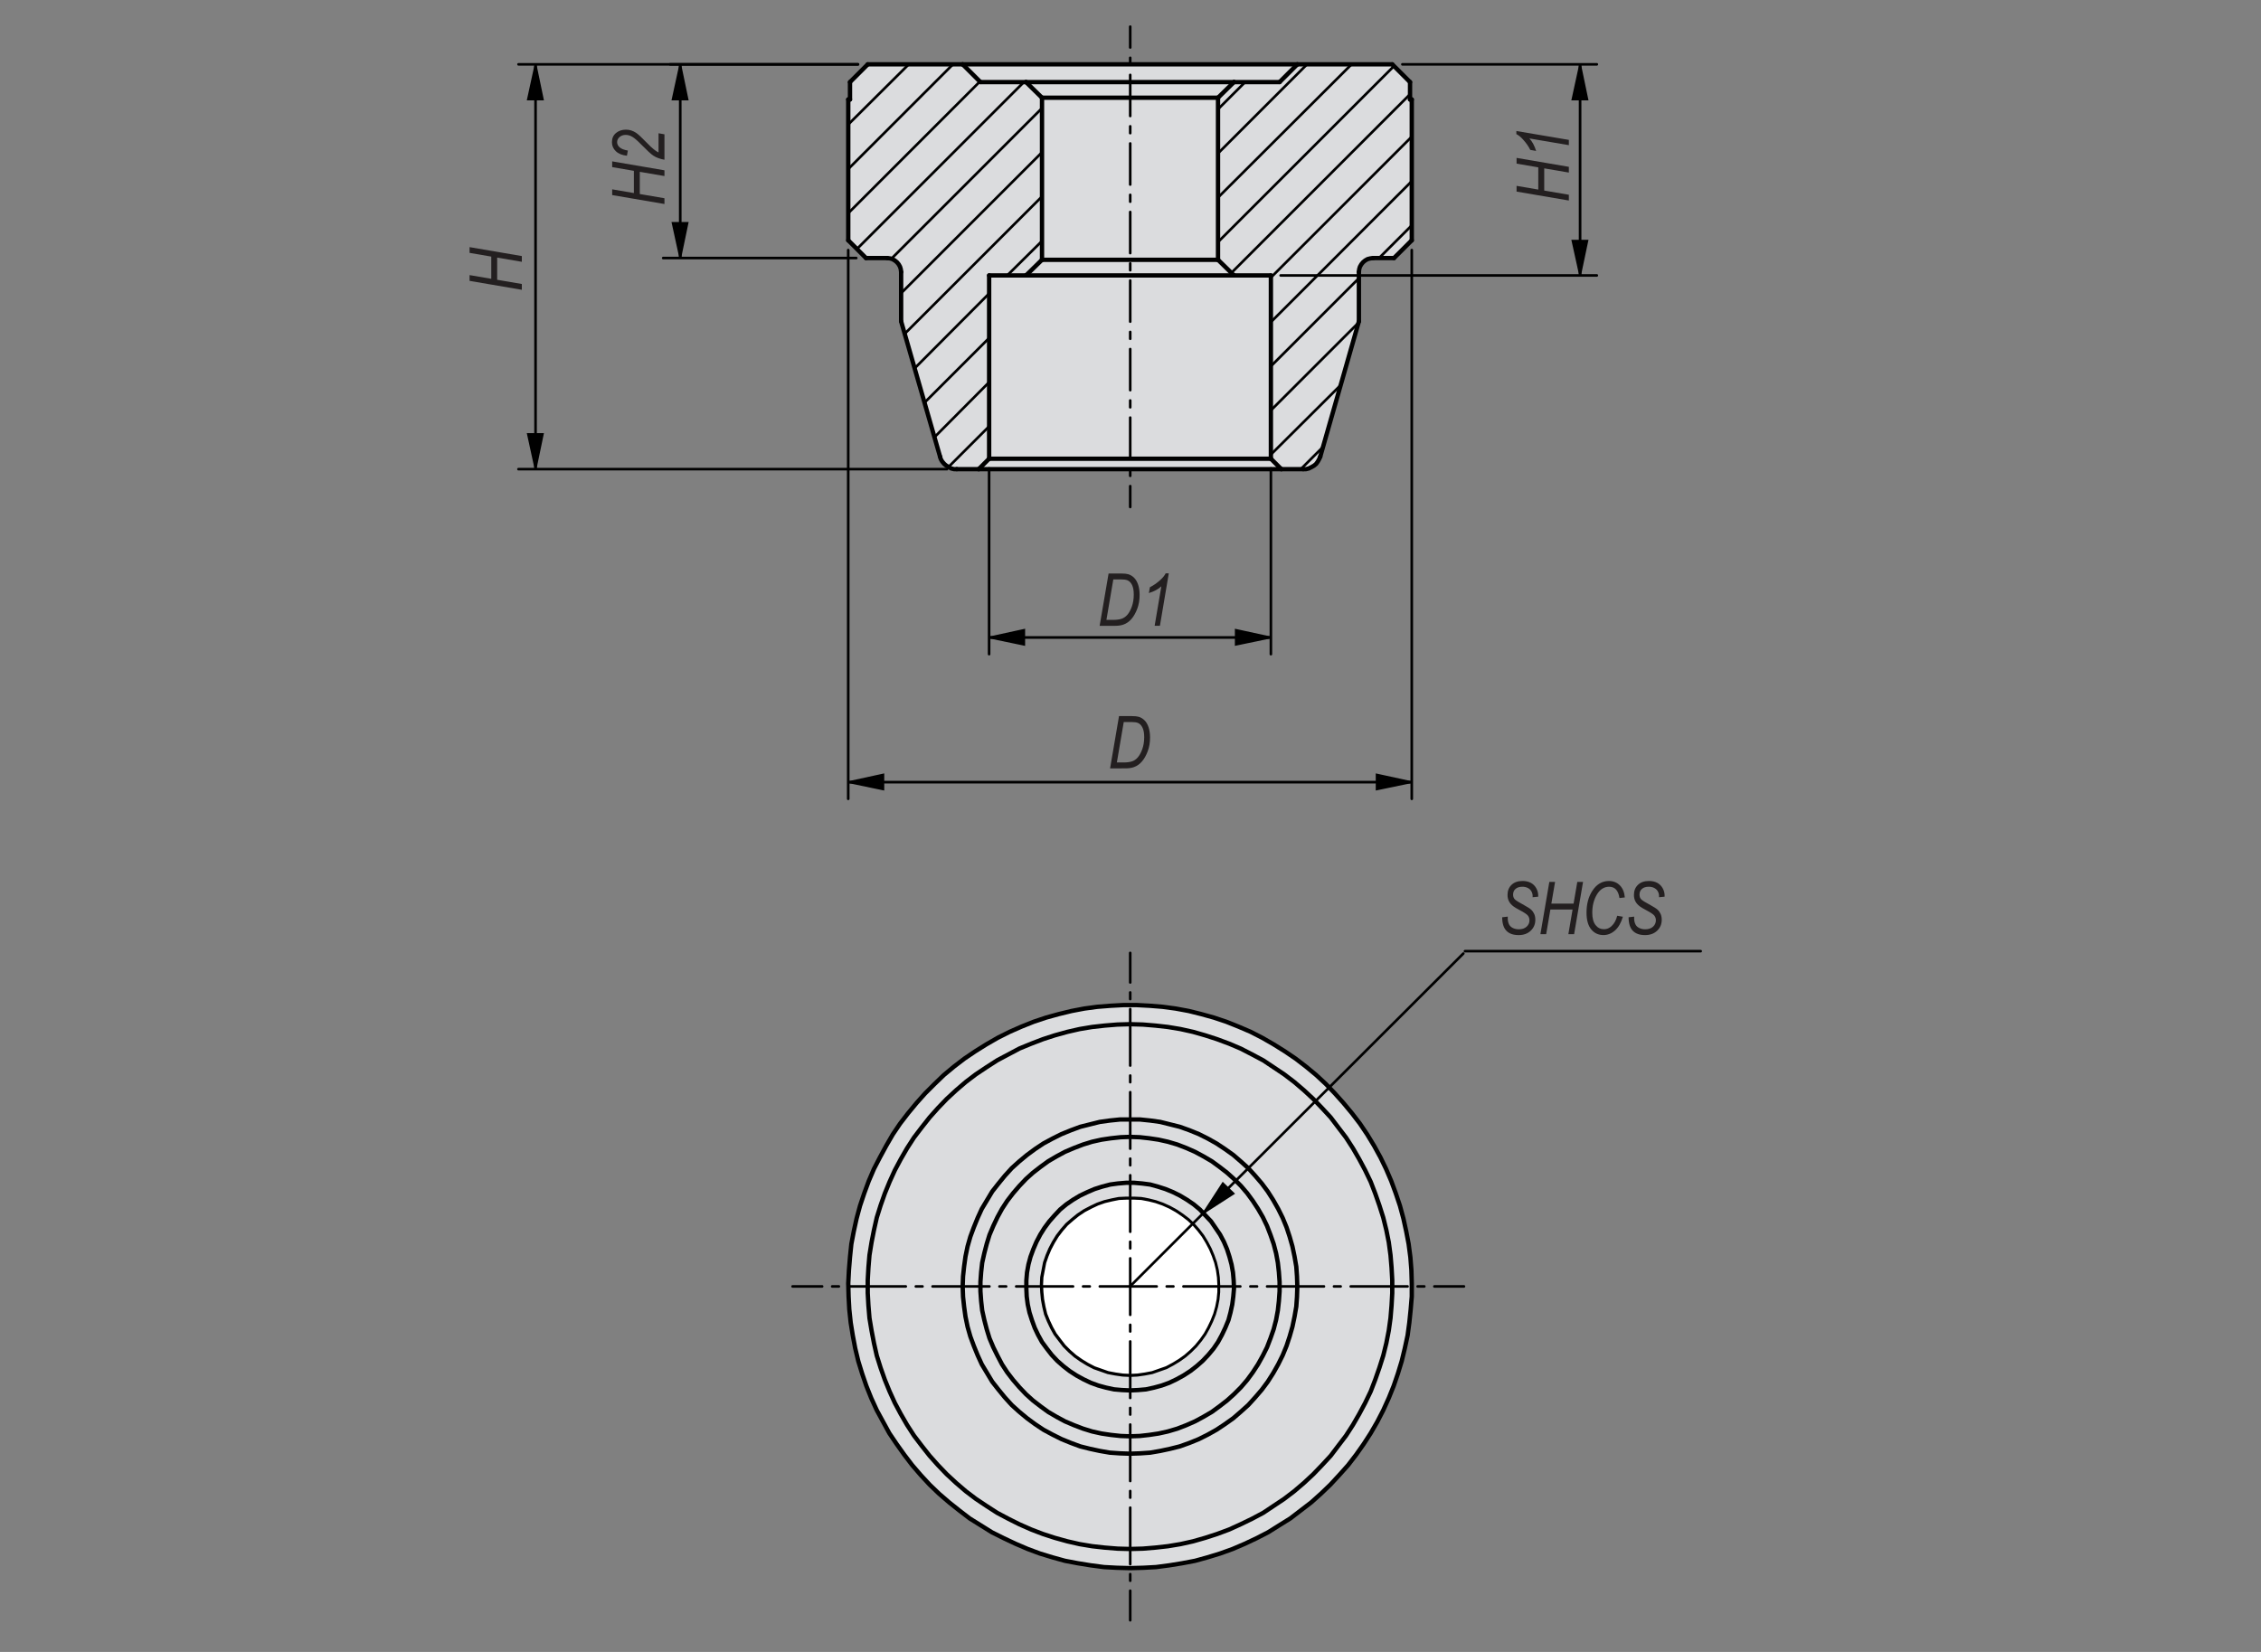 <?xml version="1.0" encoding="utf-8"?>
<!-- Generator: Adobe Illustrator 16.0.3, SVG Export Plug-In . SVG Version: 6.00 Build 0)  -->
<!DOCTYPE svg PUBLIC "-//W3C//DTD SVG 1.1//EN" "http://www.w3.org/Graphics/SVG/1.1/DTD/svg11.dtd">
<svg version="1.1" id="Layer_1" xmlns="http://www.w3.org/2000/svg" xmlns:xlink="http://www.w3.org/1999/xlink" x="0px" y="0px"
	 width="650px" height="475px" viewBox="0 0 650 475" enable-background="new 0 0 650 475" xml:space="preserve">
<rect x="0" y="0" width="650" height="475" fill="#808080" stroke="none"/>
<g id="XMLID_1_">
	<g>
		<path fill="#DBDCDE" d="M349.25,363.1l-0.7-2l-0.8-1.9l-1-1.9l-1.09-1.8l-1.3-1.7l-1.4-1.6l-1.5-1.4l-1.71-1.3l-1.79-1.2l-1.8-1
			l-2-0.9l-2-0.7l-2-0.5l-2.11-0.4l-2.09-0.1h-2.1l-2.2,0.1l-2,0.4l-2.11,0.5l-1.99,0.7l-1.9,0.9l-1.91,1l-1.79,1.2l-1.6,1.3
			l-1.61,1.4l-1.39,1.6l-1.3,1.7l-1.1,1.8l-1,1.9l-0.8,1.9l-0.7,2l-0.4,2.1l-0.4,2.1l-0.1,2.1l0.1,2.1l0.2,2.1l0.39,2.1l0.5,2.1
			l0.81,2l0.9,1.9l1,1.8l1.29,1.7l1.31,1.7l1.5,1.5l1.6,1.4l1.7,1.2l1.8,1.1l1.9,1l1.99,0.7l2,0.7l2.11,0.4l2.09,0.3l2.11,0.1
			l2.1-0.1l2.09-0.3l2.11-0.4l2-0.7l2-0.7l1.89-1l1.81-1.1l1.69-1.2l1.61-1.4l1.5-1.5l1.39-1.7l1.2-1.7l1-1.8l0.91-1.9l0.8-2
			l0.59-2.1l0.41-2.1l0.2-2.1v-2.1l-0.11-2.1l-0.3-2.1L349.25,363.1z M295.06,368.2l0.19-2.3l0.41-2.3l0.59-2.2l0.81-2.2l0.9-2.1
			l1.1-2.1l1.19-1.9l1.41-1.9l1.5-1.7l1.59-1.7l1.81-1.5l1.9-1.3l2-1.2l2.1-1l2.1-0.9l2.2-0.7l2.3-0.6l2.2-0.3l2.39-0.2h2.3
			l2.31,0.2l2.3,0.3l2.2,0.6l2.19,0.7l2.2,0.9l2,1l2,1.2l1.91,1.3l1.8,1.5l1.59,1.7l1.61,1.7l1.3,1.9l1.29,1.9l1.11,2.1l0.89,2.1
			l0.71,2.2l0.59,2.2l0.41,2.3l0.2,2.3l0.09,2.3l-0.2,2.3l-0.3,2.3l-0.5,2.3l-0.59,2.2l-0.91,2.2l-1,2.1l-1.09,2l-1.3,1.9l-1.5,1.8
			l-1.61,1.7l-1.7,1.5l-1.8,1.4l-2,1.3l-2,1.1l-2.09,1l-2.2,0.8l-2.21,0.6l-2.29,0.5l-2.3,0.2l-2.3,0.1l-2.31-0.1l-2.3-0.2
			l-2.29-0.5l-2.21-0.6l-2.19-0.8l-2.1-1l-2-1.1l-2-1.3l-1.8-1.4l-1.7-1.5l-1.6-1.7l-1.4-1.8l-1.4-1.9l-1.1-2l-1-2.1l-0.8-2.2
			l-0.7-2.2l-0.5-2.3l-0.3-2.3l-0.1-2.3V368.2z"/>
		<path fill="#DBDCDE" d="M393.05,326.2l2,3.3l1.81,3.3l1.6,3.3l1.5,3.5l1.29,3.5l1.21,3.6l1,3.7l0.79,3.6l0.71,3.7l0.5,3.8
			l0.29,3.7l0.11,3.8v3.8l-0.31,3.7l-0.39,3.8l-0.5,3.7l-0.8,3.7l-0.9,3.7l-1.1,3.6l-1.2,3.5l-1.41,3.5l-1.59,3.5l-1.7,3.3
			l-1.91,3.3l-2,3.1l-2.19,3.1l-2.31,3l-2.5,2.8l-2.59,2.8l-2.71,2.6l-2.79,2.5l-3,2.3l-3,2.3l-3.21,2l-3.2,2l-3.3,1.7l-3.39,1.6
			l-3.5,1.5l-3.61,1.3l-3.59,1.1l-3.61,1l-3.69,0.7l-3.7,0.6l-3.8,0.5l-3.7,0.2l-3.8,0.1l-3.81-0.1l-3.69-0.2l-3.8-0.5l-3.7-0.6
			l-3.7-0.7l-3.6-1l-3.6-1.1l-3.5-1.3l-3.5-1.5l-3.4-1.6l-3.4-1.7l-3.2-2l-3.21-2l-3-2.3l-2.89-2.3l-2.9-2.5l-2.71-2.6l-2.59-2.8
			l-2.41-2.8l-2.29-3l-2.21-3.1l-2.09-3.1l-1.8-3.3l-1.8-3.3l-1.6-3.5l-1.4-3.5l-1.2-3.5l-1.11-3.6l-0.89-3.7l-0.7-3.7l-0.6-3.7
			l-0.4-3.8l-0.2-3.7l-0.1-3.8l0.2-3.8l0.3-3.7l0.39-3.8l0.71-3.7l0.79-3.6l1-3.7l1.21-3.6l1.29-3.5l1.5-3.5l1.71-3.3l1.79-3.3
			l1.91-3.3l2.09-3.1l2.31-3l2.4-2.9l2.5-2.8l2.7-2.7l2.7-2.6l2.89-2.4l3-2.3l3.11-2.1l3.2-2l3.3-1.9l3.39-1.7l3.41-1.5l3.5-1.4
			l3.59-1.2l3.61-1l3.7-0.9l3.69-0.7l3.71-0.5l3.79-0.3l3.71-0.2h3.79l3.8,0.2l3.7,0.3l3.71,0.5l3.79,0.7l3.61,0.9l3.6,1l3.59,1.2
			l3.5,1.4l3.5,1.5l3.31,1.7l3.3,1.9l3.2,2l3.1,2.1l3,2.3l2.9,2.4l2.8,2.6l2.59,2.7l2.5,2.8l2.41,2.9l2.3,3L393.05,326.2z
			 M394.05,339.8l-1.59-3.3l-1.71-3.2l-1.79-3.1l-2-3.1l-2.21-2.9l-2.2-2.9l-2.5-2.7l-2.5-2.6l-2.69-2.5l-2.81-2.4l-2.89-2.2l-3-2
			l-3-2l-3.2-1.7l-3.3-1.7l-3.3-1.4l-3.5-1.3l-3.4-1.1l-3.5-1l-3.6-0.8l-3.61-0.6l-3.59-0.4l-3.61-0.3l-3.69-0.1l-3.61,0.1l-3.7,0.3
			l-3.59,0.4l-3.6,0.6l-3.5,0.8l-3.61,1l-3.39,1.1l-3.4,1.3l-3.4,1.4l-3.2,1.7l-3.2,1.7l-3.1,2l-3,2l-2.9,2.2l-2.8,2.4l-2.7,2.5
			l-2.5,2.6l-2.41,2.7l-2.29,2.9l-2.21,2.9l-2,3.1l-1.79,3.1l-1.71,3.2l-1.5,3.3l-1.39,3.4l-1.2,3.4l-1.1,3.5l-0.81,3.6l-0.69,3.5
			l-0.6,3.7l-0.3,3.6l-0.2,3.6v3.7l0.2,3.6l0.3,3.6l0.6,3.6l0.69,3.6l0.81,3.6l1.1,3.5l1.2,3.4l1.39,3.4l1.5,3.3l1.71,3.2l1.79,3.1
			l2,3.1l2.21,2.9l2.29,2.9l2.41,2.7l2.5,2.6l2.7,2.5l2.8,2.4l2.9,2.2l3,2l3.1,2l3.2,1.7l3.2,1.6l3.4,1.5l3.4,1.3l3.39,1.1l3.61,1
			l3.5,0.8l3.6,0.6l3.59,0.4l3.7,0.3l3.61,0.1l3.69-0.1l3.61-0.3l3.59-0.4l3.61-0.6l3.6-0.8l3.5-1l3.4-1.1l3.5-1.3l3.3-1.5l3.3-1.6
			l3.2-1.7l3-2l3-2l2.89-2.2l2.81-2.4l2.69-2.5l2.5-2.6l2.5-2.7l2.2-2.9l2.21-2.9l2-3.1l1.79-3.1l1.71-3.2l1.59-3.3l1.31-3.4
			l1.19-3.4l1.11-3.5l0.89-3.6l0.7-3.6l0.5-3.6l0.3-3.6l0.2-3.6v-3.7l-0.2-3.6l-0.3-3.6l-0.5-3.7l-0.7-3.5l-0.89-3.6l-1.11-3.5
			l-1.19-3.4L394.05,339.8z"/>
		<path fill="#DBDCDE" d="M285.25,397.3l1.81,2.3l1.8,2.2l2,2.2l2.1,1.9l2.29,1.9l2.31,1.7l2.4,1.6l2.6,1.4l2.6,1.3l2.7,1.1l2.7,1
			l2.8,0.7l2.8,0.6l2.89,0.5l2.91,0.2l2.9,0.1l2.89-0.1l2.91-0.2l2.89-0.5l2.81-0.6l2.8-0.7l2.8-1l2.7-1.1l2.59-1.3l2.5-1.4
			l2.41-1.6l2.39-1.7l2.2-1.9l2.11-1.9l2-2.2l1.89-2.2l1.71-2.3l1.59-2.5l1.41-2.5l1.29-2.6l1.11-2.7l0.89-2.7l0.8-2.8l0.61-2.9
			l0.5-2.9l0.2-2.8l0.1-3l-0.1-2.9l-0.2-2.8l-0.5-2.9l-0.61-2.9l-0.8-2.8l-0.89-2.7l-1.11-2.7l-1.29-2.6l-1.41-2.5l-1.59-2.5
			l-1.71-2.3l-1.89-2.2l-2-2.2l-2.11-1.9l-2.2-1.9l-2.39-1.7l-2.41-1.6l-2.5-1.4l-2.59-1.3l-2.7-1.1l-2.8-1l-2.8-0.7l-2.81-0.7
			l-2.89-0.4l-2.91-0.3h-2.89h-2.9l-2.91,0.3l-2.89,0.4l-2.8,0.7l-2.8,0.7l-2.7,1l-2.7,1.1l-2.6,1.3l-2.6,1.4l-2.4,1.6l-2.31,1.7
			l-2.29,1.9l-2.1,1.9l-2,2.2l-1.8,2.2l-1.81,2.3l-1.5,2.5l-1.5,2.5l-1.19,2.6l-1.1,2.7l-1,2.7l-0.8,2.8l-0.6,2.9l-0.4,2.9l-0.3,2.8
			l-0.11,2.9l0.11,3l0.3,2.8l0.4,2.9l0.6,2.9l0.8,2.8l1,2.7l1.1,2.7l1.19,2.6l1.5,2.5L285.25,397.3z M400.05,375.4l-0.3,3.6
			l-0.5,3.6l-0.7,3.6l-0.89,3.6l-1.11,3.5l-1.19,3.4l-1.31,3.4l-1.59,3.3l-1.71,3.2l-1.79,3.1l-2,3.1l-2.21,2.9l-2.2,2.9l-2.5,2.7
			l-2.5,2.6l-2.69,2.5l-2.81,2.4l-2.89,2.2l-3,2l-3,2l-3.2,1.7l-3.3,1.6l-3.3,1.5l-3.5,1.3l-3.4,1.1l-3.5,1l-3.6,0.8l-3.61,0.6
			l-3.59,0.4l-3.61,0.3l-3.69,0.1l-3.61-0.1l-3.7-0.3l-3.59-0.4l-3.6-0.6l-3.5-0.8l-3.61-1l-3.39-1.1l-3.4-1.3l-3.4-1.5l-3.2-1.6
			l-3.2-1.7l-3.1-2l-3-2l-2.9-2.2l-2.8-2.4l-2.7-2.5l-2.5-2.6l-2.41-2.7l-2.29-2.9l-2.21-2.9l-2-3.1l-1.79-3.1l-1.71-3.2l-1.5-3.3
			l-1.39-3.4l-1.2-3.4l-1.1-3.5l-0.81-3.6l-0.69-3.6l-0.6-3.6l-0.3-3.6l-0.2-3.6v-3.7l0.2-3.6l0.3-3.6l0.6-3.7l0.69-3.5l0.81-3.6
			l1.1-3.5l1.2-3.4l1.39-3.4l1.5-3.3l1.71-3.2l1.79-3.1l2-3.1l2.21-2.9l2.29-2.9l2.41-2.7l2.5-2.6l2.7-2.5l2.8-2.4l2.9-2.2l3-2
			l3.1-2l3.2-1.7l3.2-1.7l3.4-1.4l3.4-1.3l3.39-1.1l3.61-1l3.5-0.8l3.6-0.6l3.59-0.4l3.7-0.3l3.61-0.1l3.69,0.1l3.61,0.3l3.59,0.4
			l3.61,0.6l3.6,0.8l3.5,1l3.4,1.1l3.5,1.3l3.3,1.4l3.3,1.7l3.2,1.7l3,2l3,2l2.89,2.2l2.81,2.4l2.69,2.5l2.5,2.6l2.5,2.7l2.2,2.9
			l2.21,2.9l2,3.1l1.79,3.1l1.71,3.2l1.59,3.3l1.31,3.4l1.19,3.4l1.11,3.5l0.89,3.6l0.7,3.5l0.5,3.7l0.3,3.6l0.2,3.6v3.7
			L400.05,375.4z"/>
		<path fill="#DBDCDE" d="M367.86,371.3v-2.7l-0.2-2.8l-0.3-2.7l-0.5-2.7l-0.7-2.7l-0.91-2.6l-1-2.6l-1.2-2.5l-1.39-2.4l-1.5-2.3
			l-1.61-2.2l-1.8-2.1l-2-2l-2-1.8l-2.2-1.7l-2.19-1.6l-2.4-1.4l-2.41-1.3l-2.5-1.1l-2.59-1l-2.71-0.8l-2.7-0.6l-2.69-0.4l-2.7-0.3
			l-2.8-0.1l-2.7,0.1l-2.8,0.3l-2.7,0.4l-2.7,0.6l-2.6,0.8l-2.61,1l-2.59,1.1l-2.41,1.3l-2.39,1.4l-2.2,1.6l-2.2,1.7l-2,1.8l-1.9,2
			l-1.81,2.1l-1.69,2.2l-1.5,2.3l-1.31,2.4l-1.19,2.5l-1.1,2.6l-0.8,2.6l-0.7,2.7l-0.6,2.7l-0.3,2.7l-0.2,2.8v2.7l0.2,2.8l0.3,2.7
			l0.6,2.7l0.7,2.7l0.8,2.6l1.1,2.6l1.19,2.4l1.31,2.5l1.5,2.3l1.69,2.2l1.81,2.1l1.9,2l2,1.8l2.2,1.7l2.2,1.6l2.39,1.4l2.41,1.3
			l2.59,1.1l2.61,1l2.6,0.8l2.7,0.6l2.7,0.4l2.8,0.3l2.7,0.1l2.8-0.1l2.7-0.3l2.69-0.4l2.7-0.6l2.71-0.8l2.59-1l2.5-1.1l2.41-1.3
			l2.4-1.4l2.19-1.6l2.2-1.7l2-1.8l2-2l1.8-2.1l1.61-2.2l1.5-2.3l1.39-2.5l1.2-2.4l1-2.6l0.91-2.6l0.7-2.7l0.5-2.7l0.3-2.7
			L367.86,371.3z M369.86,352.9l0.89,2.7l0.8,2.8l0.61,2.9l0.5,2.9l0.2,2.8l0.1,2.9l-0.1,3l-0.2,2.8l-0.5,2.9l-0.61,2.9l-0.8,2.8
			l-0.89,2.7l-1.11,2.7l-1.29,2.6l-1.41,2.5l-1.59,2.5l-1.71,2.3l-1.89,2.2l-2,2.2l-2.11,1.9l-2.2,1.9l-2.39,1.7l-2.41,1.6l-2.5,1.4
			l-2.59,1.3l-2.7,1.1l-2.8,1l-2.8,0.7l-2.81,0.6l-2.89,0.5l-2.91,0.2l-2.89,0.1l-2.9-0.1l-2.91-0.2l-2.89-0.5l-2.8-0.6l-2.8-0.7
			l-2.7-1l-2.7-1.1l-2.6-1.3l-2.6-1.4l-2.4-1.6l-2.31-1.7l-2.29-1.9l-2.1-1.9l-2-2.2l-1.8-2.2l-1.81-2.3l-1.5-2.5l-1.5-2.5
			l-1.19-2.6l-1.1-2.7l-1-2.7l-0.8-2.8l-0.6-2.9l-0.4-2.9l-0.3-2.8l-0.11-3l0.11-2.9l0.3-2.8l0.4-2.9l0.6-2.9l0.8-2.8l1-2.7l1.1-2.7
			l1.19-2.6l1.5-2.5l1.5-2.5l1.81-2.3l1.8-2.2l2-2.2l2.1-1.9l2.29-1.9l2.31-1.7l2.4-1.6l2.6-1.4l2.6-1.3l2.7-1.1l2.7-1l2.8-0.7
			l2.8-0.7l2.89-0.4l2.91-0.3h2.9h2.89l2.91,0.3l2.89,0.4l2.81,0.7l2.8,0.7l2.8,1l2.7,1.1l2.59,1.3l2.5,1.4l2.41,1.6l2.39,1.7
			l2.2,1.9l2.11,1.9l2,2.2l1.89,2.2l1.71,2.3l1.59,2.5l1.41,2.5l1.29,2.6L369.86,352.9z"/>
		<path fill="#DBDCDE" d="M299.56,385.9l1.4,1.9l1.4,1.8l1.6,1.7l1.7,1.5l1.8,1.4l2,1.3l2,1.1l2.1,1l2.19,0.8l2.21,0.6l2.29,0.5
			l2.3,0.2l2.31,0.1l2.3-0.1l2.3-0.2l2.29-0.5l2.21-0.6l2.2-0.8l2.09-1l2-1.1l2-1.3l1.8-1.4l1.7-1.5l1.61-1.7l1.5-1.8l1.3-1.9
			l1.09-2l1-2.1l0.91-2.2l0.59-2.2l0.5-2.3l0.3-2.3l0.2-2.3l-0.09-2.3l-0.2-2.3l-0.41-2.3l-0.59-2.2l-0.71-2.2l-0.89-2.1l-1.11-2.1
			l-1.29-1.9l-1.3-1.9l-1.61-1.7l-1.59-1.7l-1.8-1.5l-1.91-1.3l-2-1.2l-2-1l-2.2-0.9l-2.19-0.7l-2.2-0.6l-2.3-0.3l-2.31-0.2h-2.3
			l-2.39,0.2l-2.2,0.3l-2.3,0.6l-2.2,0.7l-2.1,0.9l-2.1,1l-2,1.2l-1.9,1.3l-1.81,1.5l-1.59,1.7l-1.5,1.7l-1.41,1.9l-1.19,1.9
			l-1.1,2.1l-0.9,2.1l-0.81,2.2l-0.59,2.2l-0.41,2.3l-0.19,2.3v2.3l0.1,2.3l0.3,2.3l0.5,2.3l0.7,2.2l0.8,2.2l1,2.1L299.56,385.9z
			 M367.66,374.1l-0.3,2.7l-0.5,2.7l-0.7,2.7l-0.91,2.6l-1,2.6l-1.2,2.4l-1.39,2.5l-1.5,2.3l-1.61,2.2l-1.8,2.1l-2,2l-2,1.8
			l-2.2,1.7l-2.19,1.6l-2.4,1.4l-2.41,1.3l-2.5,1.1l-2.59,1l-2.71,0.8l-2.7,0.6l-2.69,0.4l-2.7,0.3l-2.8,0.1l-2.7-0.1l-2.8-0.3
			l-2.7-0.4l-2.7-0.6l-2.6-0.8l-2.61-1l-2.59-1.1l-2.41-1.3l-2.39-1.4l-2.2-1.6l-2.2-1.7l-2-1.8l-1.9-2l-1.81-2.1l-1.69-2.2
			l-1.5-2.3l-1.31-2.5l-1.19-2.4l-1.1-2.6l-0.8-2.6l-0.7-2.7l-0.6-2.7l-0.3-2.7l-0.2-2.8v-2.7l0.2-2.8l0.3-2.7l0.6-2.7l0.7-2.7
			l0.8-2.6l1.1-2.6l1.19-2.5l1.31-2.4l1.5-2.3l1.69-2.2l1.81-2.1l1.9-2l2-1.8l2.2-1.7l2.2-1.6l2.39-1.4l2.41-1.3l2.59-1.1l2.61-1
			l2.6-0.8l2.7-0.6l2.7-0.4l2.8-0.3l2.7-0.1l2.8,0.1l2.7,0.3l2.69,0.4l2.7,0.6l2.71,0.8l2.59,1l2.5,1.1l2.41,1.3l2.4,1.4l2.19,1.6
			l2.2,1.7l2,1.8l2,2l1.8,2.1l1.61,2.2l1.5,2.3l1.39,2.4l1.2,2.5l1,2.6l0.91,2.6l0.7,2.7l0.5,2.7l0.3,2.7l0.2,2.8v2.7L367.66,374.1z
			"/>
		<polygon fill="#DBDCDE" points="348.55,361.1 349.25,363.1 349.75,365.2 350.05,367.3 350.16,369.4 350.16,371.5 349.96,373.6 
			349.55,375.7 348.96,377.8 348.16,379.8 347.25,381.7 346.25,383.5 345.05,385.2 343.66,386.9 342.16,388.4 340.55,389.8 
			338.86,391 337.05,392.1 335.16,393.1 333.16,393.8 331.16,394.5 329.05,394.9 326.96,395.2 324.86,395.3 322.75,395.2 
			320.66,394.9 318.55,394.5 316.55,393.8 314.56,393.1 312.66,392.1 310.86,391 309.16,389.8 307.56,388.4 306.06,386.9 
			304.75,385.2 303.46,383.5 302.46,381.7 301.56,379.8 300.75,377.8 300.25,375.7 299.86,373.6 299.66,371.5 299.56,369.4 
			299.66,367.3 300.06,365.2 300.46,363.1 301.16,361.1 301.96,359.2 302.96,357.3 304.06,355.5 305.36,353.8 306.75,352.2 
			308.36,350.8 309.96,349.5 311.75,348.3 313.66,347.3 315.56,346.4 317.55,345.7 319.66,345.2 321.66,344.8 323.86,344.7 
			325.96,344.7 328.05,344.8 330.16,345.2 332.16,345.7 334.16,346.4 336.16,347.3 337.96,348.3 339.75,349.5 341.46,350.8 
			342.96,352.2 344.36,353.8 345.66,355.5 346.75,357.3 347.75,359.2 		"/>
		<polygon fill="#DBDCDE" points="299.56,74.7 299.56,28.1 299.66,28.1 299.86,28.1 300.25,28.1 300.75,28.1 301.36,28.1 
			302.16,28.1 303.16,28.1 304.16,28.1 305.36,28.1 306.66,28.1 308.06,28.1 309.56,28.1 311.16,28.1 312.75,28.1 314.56,28.1 
			316.36,28.1 318.16,28.1 320.05,28.1 321.96,28.1 323.86,28.1 325.86,28.1 327.75,28.1 329.66,28.1 331.55,28.1 333.46,28.1 
			335.25,28.1 336.96,28.1 338.66,28.1 340.25,28.1 341.75,28.1 343.16,28.1 344.36,28.1 345.55,28.1 346.66,28.1 347.55,28.1 
			348.36,28.1 348.96,28.1 349.55,28.1 349.86,28.1 350.05,28.1 350.16,28.1 350.16,74.7 350.05,74.7 349.86,74.7 349.55,74.7 
			348.96,74.7 348.36,74.7 347.55,74.7 346.66,74.7 345.55,74.7 344.36,74.7 343.16,74.7 341.75,74.7 340.25,74.7 338.66,74.7 
			336.96,74.7 335.25,74.7 333.46,74.7 331.55,74.7 329.66,74.7 327.75,74.7 325.86,74.7 323.86,74.7 321.96,74.7 320.05,74.7 
			318.16,74.7 316.36,74.7 314.56,74.7 312.75,74.7 311.16,74.7 309.56,74.7 308.06,74.7 306.66,74.7 305.36,74.7 304.16,74.7 
			303.16,74.7 302.16,74.7 301.36,74.7 300.75,74.7 300.25,74.7 299.86,74.7 299.66,74.7 		"/>
		<polygon fill="#DBDCDE" points="405.36,23.6 405.36,28.6 405.86,28.6 405.86,69.1 400.75,74.2 394.75,74.2 393.96,74.3 
			393.16,74.5 392.46,74.9 391.86,75.4 391.36,76 390.96,76.7 390.75,77.4 390.66,78.2 390.66,92.4 379.55,131.3 379.25,132 
			378.86,132.7 378.36,133.4 377.75,133.9 377.05,134.3 376.25,134.7 375.46,134.9 374.66,134.9 368.36,134.9 365.36,131.9 
			365.36,79.2 354.75,79.2 350.16,74.7 350.16,28.1 354.75,23.6 367.86,23.6 372.96,18.5 400.25,18.5 		"/>
		<polygon fill="#DBDCDE" points="306.46,18.5 308.96,18.5 311.56,18.5 314.16,18.5 316.86,18.5 319.46,18.5 322.16,18.5 
			324.86,18.5 327.55,18.5 330.25,18.5 332.96,18.5 335.55,18.5 338.16,18.5 340.75,18.5 343.25,18.5 345.75,18.5 348.16,18.5 
			350.46,18.5 352.66,18.5 354.86,18.5 356.96,18.5 358.86,18.5 360.75,18.5 362.46,18.5 364.05,18.5 365.55,18.5 366.96,18.5 
			368.16,18.5 369.25,18.5 370.25,18.5 371.05,18.5 371.75,18.5 372.25,18.5 372.66,18.5 372.86,18.5 372.96,18.5 367.86,23.6 
			354.75,23.6 354.66,23.6 354.46,23.6 354.05,23.6 353.55,23.6 352.86,23.6 352.05,23.6 351.05,23.6 349.96,23.6 348.75,23.6 
			347.46,23.6 345.96,23.6 344.46,23.6 342.75,23.6 341.05,23.6 339.16,23.6 337.25,23.6 335.36,23.6 333.25,23.6 331.25,23.6 
			329.16,23.6 326.96,23.6 324.86,23.6 322.75,23.6 320.66,23.6 318.55,23.6 316.46,23.6 314.46,23.6 312.46,23.6 310.56,23.6 
			308.75,23.6 306.96,23.6 305.36,23.6 303.75,23.6 302.25,23.6 300.96,23.6 299.75,23.6 298.66,23.6 297.66,23.6 296.86,23.6 
			296.25,23.6 295.66,23.6 295.36,23.6 295.06,23.6 294.96,23.6 281.86,23.6 276.75,18.5 276.86,18.5 277.06,18.5 277.46,18.5 
			277.96,18.5 278.66,18.5 279.46,18.5 280.46,18.5 281.56,18.5 282.75,18.5 284.16,18.5 285.66,18.5 287.25,18.5 289.06,18.5 
			290.86,18.5 292.86,18.5 294.86,18.5 297.06,18.5 299.25,18.5 301.66,18.5 304.06,18.5 		"/>
		<polygon fill="#DBDCDE" points="308.75,23.6 310.56,23.6 312.46,23.6 314.46,23.6 316.46,23.6 318.55,23.6 320.66,23.6 
			322.75,23.6 324.86,23.6 326.96,23.6 329.16,23.6 331.25,23.6 333.25,23.6 335.36,23.6 337.25,23.6 339.16,23.6 341.05,23.6 
			342.75,23.6 344.46,23.6 345.96,23.6 347.46,23.6 348.75,23.6 349.96,23.6 351.05,23.6 352.05,23.6 352.86,23.6 353.55,23.6 
			354.05,23.6 354.46,23.6 354.66,23.6 354.75,23.6 350.16,28.1 350.05,28.1 349.86,28.1 349.55,28.1 348.96,28.1 348.36,28.1 
			347.55,28.1 346.66,28.1 345.55,28.1 344.36,28.1 343.16,28.1 341.75,28.1 340.25,28.1 338.66,28.1 336.96,28.1 335.25,28.1 
			333.46,28.1 331.55,28.1 329.66,28.1 327.75,28.1 325.86,28.1 323.86,28.1 321.96,28.1 320.05,28.1 318.16,28.1 316.36,28.1 
			314.56,28.1 312.75,28.1 311.16,28.1 309.56,28.1 308.06,28.1 306.66,28.1 305.36,28.1 304.16,28.1 303.16,28.1 302.16,28.1 
			301.36,28.1 300.75,28.1 300.25,28.1 299.86,28.1 299.66,28.1 299.56,28.1 294.96,23.6 295.06,23.6 295.36,23.6 295.66,23.6 
			296.25,23.6 296.86,23.6 297.66,23.6 298.66,23.6 299.75,23.6 300.96,23.6 302.25,23.6 303.75,23.6 305.36,23.6 306.96,23.6 		"/>
		<polygon fill="#DBDCDE" points="365.36,79.2 365.36,131.9 365.25,131.9 365.05,131.9 364.66,131.9 364.16,131.9 363.55,131.9 
			362.75,131.9 361.75,131.9 360.75,131.9 359.55,131.9 358.16,131.9 356.75,131.9 355.16,131.9 353.46,131.9 351.75,131.9 
			349.86,131.9 347.86,131.9 345.86,131.9 343.66,131.9 341.46,131.9 339.25,131.9 336.96,131.9 334.55,131.9 332.16,131.9 
			329.75,131.9 327.36,131.9 324.86,131.9 322.46,131.9 319.96,131.9 317.55,131.9 315.16,131.9 312.86,131.9 310.56,131.9 
			308.25,131.9 306.06,131.9 303.96,131.9 301.86,131.9 299.86,131.9 298.06,131.9 296.25,131.9 294.56,131.9 292.96,131.9 
			291.56,131.9 290.25,131.9 289.06,131.9 287.96,131.9 287.06,131.9 286.25,131.9 285.56,131.9 285.06,131.9 284.66,131.9 
			284.46,131.9 284.36,131.9 284.36,79.2 294.96,79.2 295.06,79.2 295.36,79.2 295.66,79.2 296.25,79.2 296.86,79.2 297.66,79.2 
			298.66,79.2 299.75,79.2 300.96,79.2 302.25,79.2 303.75,79.2 305.36,79.2 306.96,79.2 308.75,79.2 310.56,79.2 312.46,79.2 
			314.46,79.2 316.46,79.2 318.55,79.2 320.66,79.2 322.75,79.2 324.86,79.2 326.96,79.2 329.16,79.2 331.25,79.2 333.25,79.2 
			335.36,79.2 337.25,79.2 339.16,79.2 341.05,79.2 342.75,79.2 344.46,79.2 345.96,79.2 347.46,79.2 348.75,79.2 349.96,79.2 
			351.05,79.2 352.05,79.2 352.86,79.2 353.55,79.2 354.05,79.2 354.46,79.2 354.66,79.2 354.75,79.2 		"/>
		<polygon fill="#DBDCDE" points="354.75,134.9 352.86,134.9 350.86,134.9 348.75,134.9 346.66,134.9 344.46,134.9 342.16,134.9 
			339.75,134.9 337.36,134.9 334.96,134.9 332.46,134.9 329.96,134.9 327.36,134.9 324.86,134.9 322.36,134.9 319.86,134.9 
			317.36,134.9 314.86,134.9 312.36,134.9 309.96,134.9 307.66,134.9 305.36,134.9 303.06,134.9 300.96,134.9 298.86,134.9 
			296.86,134.9 294.96,134.9 293.25,134.9 291.56,134.9 289.96,134.9 288.46,134.9 287.16,134.9 285.96,134.9 284.86,134.9 
			283.96,134.9 283.16,134.9 282.56,134.9 281.96,134.9 281.66,134.9 281.46,134.9 281.36,134.9 284.36,131.9 284.46,131.9 
			284.66,131.9 285.06,131.9 285.56,131.9 286.25,131.9 287.06,131.9 287.96,131.9 289.06,131.9 290.25,131.9 291.56,131.9 
			292.96,131.9 294.56,131.9 296.25,131.9 298.06,131.9 299.86,131.9 301.86,131.9 303.96,131.9 306.06,131.9 308.25,131.9 
			310.56,131.9 312.86,131.9 315.16,131.9 317.55,131.9 319.96,131.9 322.46,131.9 324.86,131.9 327.36,131.9 329.75,131.9 
			332.16,131.9 334.55,131.9 336.96,131.9 339.25,131.9 341.46,131.9 343.66,131.9 345.86,131.9 347.86,131.9 349.86,131.9 
			351.75,131.9 353.46,131.9 355.16,131.9 356.75,131.9 358.16,131.9 359.55,131.9 360.75,131.9 361.75,131.9 362.75,131.9 
			363.55,131.9 364.16,131.9 364.66,131.9 365.05,131.9 365.25,131.9 365.36,131.9 368.36,134.9 368.16,134.9 367.75,134.9 
			367.25,134.9 366.55,134.9 365.75,134.9 364.86,134.9 363.75,134.9 362.55,134.9 361.25,134.9 359.75,134.9 358.25,134.9 
			356.55,134.9 		"/>
		<polygon fill="#DBDCDE" points="299.56,28.1 299.56,74.7 294.96,79.2 284.36,79.2 284.36,131.9 281.36,134.9 275.06,134.9 
			274.25,134.9 273.46,134.7 272.75,134.3 272.06,133.9 271.46,133.4 270.86,132.7 270.46,132 270.25,131.3 259.06,92.4 
			259.06,78.2 258.96,77.4 258.75,76.7 258.36,76 257.86,75.4 257.25,74.9 256.56,74.5 255.86,74.3 255.06,74.2 248.96,74.2 
			243.86,69.1 243.86,28.6 244.36,28.6 244.36,23.6 249.46,18.5 276.75,18.5 281.86,23.6 294.96,23.6 		"/>
		<polygon fill="#DBDCDE" points="310.56,79.2 308.75,79.2 306.96,79.2 305.36,79.2 303.75,79.2 302.25,79.2 300.96,79.2 
			299.75,79.2 298.66,79.2 297.66,79.2 296.86,79.2 296.25,79.2 295.66,79.2 295.36,79.2 295.06,79.2 294.96,79.2 299.56,74.7 
			299.66,74.7 299.86,74.7 300.25,74.7 300.75,74.7 301.36,74.7 302.16,74.7 303.16,74.7 304.16,74.7 305.36,74.7 306.66,74.7 
			308.06,74.7 309.56,74.7 311.16,74.7 312.75,74.7 314.56,74.7 316.36,74.7 318.16,74.7 320.05,74.7 321.96,74.7 323.86,74.7 
			325.86,74.7 327.75,74.7 329.66,74.7 331.55,74.7 333.46,74.7 335.25,74.7 336.96,74.7 338.66,74.7 340.25,74.7 341.75,74.7 
			343.16,74.7 344.36,74.7 345.55,74.7 346.66,74.7 347.55,74.7 348.36,74.7 348.96,74.7 349.55,74.7 349.86,74.7 350.05,74.7 
			350.16,74.7 354.75,79.2 354.66,79.2 354.46,79.2 354.05,79.2 353.55,79.2 352.86,79.2 352.05,79.2 351.05,79.2 349.96,79.2 
			348.75,79.2 347.46,79.2 345.96,79.2 344.46,79.2 342.75,79.2 341.05,79.2 339.16,79.2 337.25,79.2 335.36,79.2 333.25,79.2 
			331.25,79.2 329.16,79.2 326.96,79.2 324.86,79.2 322.75,79.2 320.66,79.2 318.55,79.2 316.46,79.2 314.46,79.2 312.46,79.2 		"/>
	</g>
	<g>
		
			<line fill="none" stroke="#000000" stroke-width="1.25" stroke-linecap="round" stroke-linejoin="round" stroke-miterlimit="10" x1="243.86" y1="28.6" x2="244.36" y2="28.6"/>
		
			<line fill="none" stroke="#000000" stroke-width="1.25" stroke-linecap="round" stroke-linejoin="round" stroke-miterlimit="10" x1="255.06" y1="74.2" x2="248.96" y2="74.2"/>
		
			<line fill="none" stroke="#000000" stroke-width="1.25" stroke-linecap="round" stroke-linejoin="round" stroke-miterlimit="10" x1="249.46" y1="18.5" x2="276.75" y2="18.5"/>
		
			<line fill="none" stroke="#000000" stroke-width="1.25" stroke-linecap="round" stroke-linejoin="round" stroke-miterlimit="10" x1="281.36" y1="134.9" x2="275.06" y2="134.9"/>
		
			<line fill="none" stroke="#000000" stroke-width="1.25" stroke-linecap="round" stroke-linejoin="round" stroke-miterlimit="10" x1="281.86" y1="23.6" x2="294.96" y2="23.6"/>
		
			<line fill="none" stroke="#000000" stroke-width="1.25" stroke-linecap="round" stroke-linejoin="round" stroke-miterlimit="10" x1="294.96" y1="79.2" x2="284.36" y2="79.2"/>
		
			<line fill="none" stroke="#000000" stroke-width="1.25" stroke-linecap="round" stroke-linejoin="round" stroke-miterlimit="10" x1="299.56" y1="74.7" x2="299.56" y2="28.1"/>
		
			<polyline fill="none" stroke="#000000" stroke-width="1.25" stroke-linecap="round" stroke-linejoin="round" stroke-miterlimit="10" points="
			294.96,23.6 295.06,23.6 295.36,23.6 295.66,23.6 296.25,23.6 296.86,23.6 297.66,23.6 298.66,23.6 299.75,23.6 300.96,23.6 
			302.25,23.6 303.75,23.6 305.36,23.6 306.96,23.6 308.75,23.6 310.56,23.6 312.46,23.6 314.46,23.6 316.46,23.6 318.55,23.6 
			320.66,23.6 322.75,23.6 324.86,23.6 326.96,23.6 329.16,23.6 331.25,23.6 333.25,23.6 335.36,23.6 337.25,23.6 339.16,23.6 
			341.05,23.6 342.75,23.6 344.46,23.6 345.96,23.6 347.46,23.6 348.75,23.6 349.96,23.6 351.05,23.6 352.05,23.6 352.86,23.6 
			353.55,23.6 354.05,23.6 354.46,23.6 354.66,23.6 354.75,23.6 		"/>
		
			<polyline fill="none" stroke="#000000" stroke-width="1.25" stroke-linecap="round" stroke-linejoin="round" stroke-miterlimit="10" points="
			350.16,28.1 350.05,28.1 349.86,28.1 349.55,28.1 348.96,28.1 348.36,28.1 347.55,28.1 346.66,28.1 345.55,28.1 344.36,28.1 
			343.16,28.1 341.75,28.1 340.25,28.1 338.66,28.1 336.96,28.1 335.25,28.1 333.46,28.1 331.55,28.1 329.66,28.1 327.75,28.1 
			325.86,28.1 323.86,28.1 321.96,28.1 320.05,28.1 318.16,28.1 316.36,28.1 314.56,28.1 312.75,28.1 311.16,28.1 309.56,28.1 
			308.06,28.1 306.66,28.1 305.36,28.1 304.16,28.1 303.16,28.1 302.16,28.1 301.36,28.1 300.75,28.1 300.25,28.1 299.86,28.1 
			299.66,28.1 299.56,28.1 		"/>
		
			<line fill="none" stroke="#000000" stroke-width="1.25" stroke-linecap="round" stroke-linejoin="round" stroke-miterlimit="10" x1="294.96" y1="23.6" x2="299.56" y2="28.1"/>
		
			<polyline fill="none" stroke="#000000" stroke-width="1.25" stroke-linecap="round" stroke-linejoin="round" stroke-miterlimit="10" points="
			354.75,79.2 354.66,79.2 354.46,79.2 354.05,79.2 353.55,79.2 352.86,79.2 352.05,79.2 351.05,79.2 349.96,79.2 348.75,79.2 
			347.46,79.2 345.96,79.2 344.46,79.2 342.75,79.2 341.05,79.2 339.16,79.2 337.25,79.2 335.36,79.2 333.25,79.2 331.25,79.2 
			329.16,79.2 326.96,79.2 324.86,79.2 322.75,79.2 320.66,79.2 318.55,79.2 316.46,79.2 314.46,79.2 312.46,79.2 310.56,79.2 
			308.75,79.2 306.96,79.2 305.36,79.2 303.75,79.2 302.25,79.2 300.96,79.2 299.75,79.2 298.66,79.2 297.66,79.2 296.86,79.2 
			296.25,79.2 295.66,79.2 295.36,79.2 295.06,79.2 294.96,79.2 		"/>
		
			<polyline fill="none" stroke="#000000" stroke-width="1.25" stroke-linecap="round" stroke-linejoin="round" stroke-miterlimit="10" points="
			299.56,74.7 299.66,74.7 299.86,74.7 300.25,74.7 300.75,74.7 301.36,74.7 302.16,74.7 303.16,74.7 304.16,74.7 305.36,74.7 
			306.66,74.7 308.06,74.7 309.56,74.7 311.16,74.7 312.75,74.7 314.56,74.7 316.36,74.7 318.16,74.7 320.05,74.7 321.96,74.7 
			323.86,74.7 325.86,74.7 327.75,74.7 329.66,74.7 331.55,74.7 333.46,74.7 335.25,74.7 336.96,74.7 338.66,74.7 340.25,74.7 
			341.75,74.7 343.16,74.7 344.36,74.7 345.55,74.7 346.66,74.7 347.55,74.7 348.36,74.7 348.96,74.7 349.55,74.7 349.86,74.7 
			350.05,74.7 350.16,74.7 		"/>
		
			<line fill="none" stroke="#000000" stroke-width="1.25" stroke-linecap="round" stroke-linejoin="round" stroke-miterlimit="10" x1="299.56" y1="74.7" x2="294.96" y2="79.2"/>
		
			<line fill="none" stroke="#000000" stroke-width="1.25" stroke-linecap="round" stroke-linejoin="round" stroke-miterlimit="10" x1="284.36" y1="131.9" x2="284.36" y2="79.2"/>
		
			<polyline fill="none" stroke="#000000" stroke-width="1.25" stroke-linecap="round" stroke-linejoin="round" stroke-miterlimit="10" points="
			368.36,134.9 368.16,134.9 367.75,134.9 367.25,134.9 366.55,134.9 365.75,134.9 364.86,134.9 363.75,134.9 362.55,134.9 
			361.25,134.9 359.75,134.9 358.25,134.9 356.55,134.9 354.75,134.9 352.86,134.9 350.86,134.9 348.75,134.9 346.66,134.9 
			344.46,134.9 342.16,134.9 339.75,134.9 337.36,134.9 334.96,134.9 332.46,134.9 329.96,134.9 327.36,134.9 324.86,134.9 
			322.36,134.9 319.86,134.9 317.36,134.9 314.86,134.9 312.36,134.9 309.96,134.9 307.66,134.9 305.36,134.9 303.06,134.9 
			300.96,134.9 298.86,134.9 296.86,134.9 294.96,134.9 293.25,134.9 291.56,134.9 289.96,134.9 288.46,134.9 287.16,134.9 
			285.96,134.9 284.86,134.9 283.96,134.9 283.16,134.9 282.56,134.9 281.96,134.9 281.66,134.9 281.46,134.9 281.36,134.9 		"/>
		
			<polyline fill="none" stroke="#000000" stroke-width="1.25" stroke-linecap="round" stroke-linejoin="round" stroke-miterlimit="10" points="
			284.36,131.9 284.46,131.9 284.66,131.9 285.06,131.9 285.56,131.9 286.25,131.9 287.06,131.9 287.96,131.9 289.06,131.9 
			290.25,131.9 291.56,131.9 292.96,131.9 294.56,131.9 296.25,131.9 298.06,131.9 299.86,131.9 301.86,131.9 303.96,131.9 
			306.06,131.9 308.25,131.9 310.56,131.9 312.86,131.9 315.16,131.9 317.55,131.9 319.96,131.9 322.46,131.9 324.86,131.9 
			327.36,131.9 329.75,131.9 332.16,131.9 334.55,131.9 336.96,131.9 339.25,131.9 341.46,131.9 343.66,131.9 345.86,131.9 
			347.86,131.9 349.86,131.9 351.75,131.9 353.46,131.9 355.16,131.9 356.75,131.9 358.16,131.9 359.55,131.9 360.75,131.9 
			361.75,131.9 362.75,131.9 363.55,131.9 364.16,131.9 364.66,131.9 365.05,131.9 365.25,131.9 365.36,131.9 		"/>
		
			<line fill="none" stroke="#000000" stroke-width="1.25" stroke-linecap="round" stroke-linejoin="round" stroke-miterlimit="10" x1="284.36" y1="131.9" x2="281.36" y2="134.9"/>
		
			<polyline fill="none" stroke="#000000" stroke-width="1.25" stroke-linecap="round" stroke-linejoin="round" stroke-miterlimit="10" points="
			276.75,18.5 276.86,18.5 277.06,18.5 277.46,18.5 277.96,18.5 278.66,18.5 279.46,18.5 280.46,18.5 281.56,18.5 282.75,18.5 
			284.16,18.5 285.66,18.5 287.25,18.5 289.06,18.5 290.86,18.5 292.86,18.5 294.86,18.5 297.06,18.5 299.25,18.5 301.66,18.5 
			304.06,18.5 306.46,18.5 308.96,18.5 311.56,18.5 314.16,18.5 316.86,18.5 319.46,18.5 322.16,18.5 324.86,18.5 327.55,18.5 
			330.25,18.5 332.96,18.5 335.55,18.5 338.16,18.5 340.75,18.5 343.25,18.5 345.75,18.5 348.16,18.5 350.46,18.5 352.66,18.5 
			354.86,18.5 356.96,18.5 358.86,18.5 360.75,18.5 362.46,18.5 364.05,18.5 365.55,18.5 366.96,18.5 368.16,18.5 369.25,18.5 
			370.25,18.5 371.05,18.5 371.75,18.5 372.25,18.5 372.66,18.5 372.86,18.5 372.96,18.5 		"/>
		
			<line fill="none" stroke="#000000" stroke-width="1.25" stroke-linecap="round" stroke-linejoin="round" stroke-miterlimit="10" x1="276.75" y1="18.5" x2="281.86" y2="23.6"/>
		
			<polyline fill="none" stroke="#000000" stroke-width="1.25" stroke-linecap="round" stroke-linejoin="round" stroke-miterlimit="10" points="
			275.06,134.9 274.25,134.9 273.46,134.7 272.75,134.3 272.06,133.9 271.46,133.4 270.86,132.7 270.46,132 270.25,131.3 		"/>
		
			<line fill="none" stroke="#000000" stroke-width="1.25" stroke-linecap="round" stroke-linejoin="round" stroke-miterlimit="10" x1="270.25" y1="131.3" x2="259.06" y2="92.4"/>
		
			<line fill="none" stroke="#000000" stroke-width="1.25" stroke-linecap="round" stroke-linejoin="round" stroke-miterlimit="10" x1="259.06" y1="92.4" x2="259.06" y2="78.2"/>
		
			<polyline fill="none" stroke="#000000" stroke-width="1.25" stroke-linecap="round" stroke-linejoin="round" stroke-miterlimit="10" points="
			255.06,74.2 255.86,74.3 256.56,74.5 257.25,74.9 257.86,75.4 258.36,76 258.75,76.7 258.96,77.4 259.06,78.2 		"/>
		
			<line fill="none" stroke="#000000" stroke-width="1.25" stroke-linecap="round" stroke-linejoin="round" stroke-miterlimit="10" x1="244.36" y1="23.6" x2="249.46" y2="18.5"/>
		
			<line fill="none" stroke="#000000" stroke-width="1.25" stroke-linecap="round" stroke-linejoin="round" stroke-miterlimit="10" x1="244.36" y1="28.6" x2="244.36" y2="23.6"/>
		
			<line fill="none" stroke="#000000" stroke-width="1.25" stroke-linecap="round" stroke-linejoin="round" stroke-miterlimit="10" x1="243.86" y1="69.1" x2="243.86" y2="28.6"/>
		
			<line fill="none" stroke="#000000" stroke-width="1.25" stroke-linecap="round" stroke-linejoin="round" stroke-miterlimit="10" x1="248.96" y1="74.2" x2="243.86" y2="69.1"/>
		
			<line fill="none" stroke="#000000" stroke-width="1.25" stroke-linecap="round" stroke-linejoin="round" stroke-miterlimit="10" x1="390.66" y1="78.2" x2="390.66" y2="92.4"/>
		
			<polyline fill="none" stroke="#000000" stroke-width="1.25" stroke-linecap="round" stroke-linejoin="round" stroke-miterlimit="10" points="
			390.66,78.2 390.75,77.4 390.96,76.7 391.36,76 391.86,75.4 392.46,74.9 393.16,74.5 393.96,74.3 394.75,74.2 		"/>
		
			<line fill="none" stroke="#000000" stroke-width="1.25" stroke-linecap="round" stroke-linejoin="round" stroke-miterlimit="10" x1="400.75" y1="74.2" x2="394.75" y2="74.2"/>
		
			<line fill="none" stroke="#000000" stroke-width="1.25" stroke-linecap="round" stroke-linejoin="round" stroke-miterlimit="10" x1="405.86" y1="69.1" x2="400.75" y2="74.2"/>
		
			<line fill="none" stroke="#000000" stroke-width="1.25" stroke-linecap="round" stroke-linejoin="round" stroke-miterlimit="10" x1="405.86" y1="28.6" x2="405.86" y2="69.1"/>
		
			<line fill="none" stroke="#000000" stroke-width="1.25" stroke-linecap="round" stroke-linejoin="round" stroke-miterlimit="10" x1="405.36" y1="28.6" x2="405.86" y2="28.6"/>
		
			<line fill="none" stroke="#000000" stroke-width="1.25" stroke-linecap="round" stroke-linejoin="round" stroke-miterlimit="10" x1="405.36" y1="23.6" x2="405.36" y2="28.6"/>
		
			<line fill="none" stroke="#000000" stroke-width="1.25" stroke-linecap="round" stroke-linejoin="round" stroke-miterlimit="10" x1="400.25" y1="18.5" x2="405.36" y2="23.6"/>
		
			<line fill="none" stroke="#000000" stroke-width="1.25" stroke-linecap="round" stroke-linejoin="round" stroke-miterlimit="10" x1="372.96" y1="18.5" x2="400.25" y2="18.5"/>
		
			<line fill="none" stroke="#000000" stroke-width="1.25" stroke-linecap="round" stroke-linejoin="round" stroke-miterlimit="10" x1="367.86" y1="23.6" x2="372.96" y2="18.5"/>
		
			<line fill="none" stroke="#000000" stroke-width="1.25" stroke-linecap="round" stroke-linejoin="round" stroke-miterlimit="10" x1="354.75" y1="23.6" x2="367.86" y2="23.6"/>
		
			<line fill="none" stroke="#000000" stroke-width="1.25" stroke-linecap="round" stroke-linejoin="round" stroke-miterlimit="10" x1="350.16" y1="28.1" x2="354.75" y2="23.6"/>
		
			<line fill="none" stroke="#000000" stroke-width="1.25" stroke-linecap="round" stroke-linejoin="round" stroke-miterlimit="10" x1="350.16" y1="28.1" x2="350.16" y2="74.7"/>
		
			<line fill="none" stroke="#000000" stroke-width="1.25" stroke-linecap="round" stroke-linejoin="round" stroke-miterlimit="10" x1="354.75" y1="79.2" x2="350.16" y2="74.7"/>
		
			<line fill="none" stroke="#000000" stroke-width="1.25" stroke-linecap="round" stroke-linejoin="round" stroke-miterlimit="10" x1="365.36" y1="79.2" x2="354.75" y2="79.2"/>
		
			<line fill="none" stroke="#000000" stroke-width="1.25" stroke-linecap="round" stroke-linejoin="round" stroke-miterlimit="10" x1="365.36" y1="79.2" x2="365.36" y2="131.9"/>
		
			<line fill="none" stroke="#000000" stroke-width="1.25" stroke-linecap="round" stroke-linejoin="round" stroke-miterlimit="10" x1="368.36" y1="134.9" x2="365.36" y2="131.9"/>
		
			<line fill="none" stroke="#000000" stroke-width="1.25" stroke-linecap="round" stroke-linejoin="round" stroke-miterlimit="10" x1="374.66" y1="134.9" x2="368.36" y2="134.9"/>
		
			<polyline fill="none" stroke="#000000" stroke-width="1.25" stroke-linecap="round" stroke-linejoin="round" stroke-miterlimit="10" points="
			379.55,131.3 379.25,132 378.86,132.7 378.36,133.4 377.75,133.9 377.05,134.3 376.25,134.7 375.46,134.9 374.66,134.9 		"/>
		
			<line fill="none" stroke="#000000" stroke-width="1.25" stroke-linecap="round" stroke-linejoin="round" stroke-miterlimit="10" x1="390.66" y1="92.4" x2="379.55" y2="131.3"/>
		
			<polygon fill="none" stroke="#000000" stroke-width="1.25" stroke-linecap="round" stroke-linejoin="round" stroke-miterlimit="10" points="
			324.86,450.9 328.66,450.8 332.36,450.6 336.16,450.1 339.86,449.5 343.55,448.8 347.16,447.8 350.75,446.7 354.36,445.4 
			357.86,443.9 361.25,442.3 364.55,440.6 367.75,438.6 370.96,436.6 373.96,434.3 376.96,432 379.75,429.5 382.46,426.9 
			385.05,424.1 387.55,421.3 389.86,418.3 392.05,415.2 394.05,412.1 395.96,408.8 397.66,405.5 399.25,402 400.66,398.5 
			401.86,395 402.96,391.4 403.86,387.7 404.66,384 405.16,380.3 405.55,376.5 405.86,372.8 405.86,369 405.75,365.2 405.46,361.5 
			404.96,357.7 404.25,354 403.46,350.4 402.46,346.7 401.25,343.1 399.96,339.6 398.46,336.1 396.86,332.8 395.05,329.5 
			393.05,326.2 390.96,323.1 388.66,320.1 386.25,317.2 383.75,314.4 381.16,311.7 378.36,309.1 375.46,306.7 372.46,304.4 
			369.36,302.3 366.16,300.3 362.86,298.4 359.55,296.7 356.05,295.2 352.55,293.8 348.96,292.6 345.36,291.6 341.75,290.7 
			337.96,290 334.25,289.5 330.55,289.2 326.75,289 322.96,289 319.25,289.2 315.46,289.5 311.75,290 308.06,290.7 304.36,291.6 
			300.75,292.6 297.16,293.8 293.66,295.2 290.25,296.7 286.86,298.4 283.56,300.3 280.36,302.3 277.25,304.4 274.25,306.7 
			271.36,309.1 268.66,311.7 265.96,314.4 263.46,317.2 261.06,320.1 258.75,323.1 256.66,326.2 254.75,329.5 252.96,332.8 
			251.25,336.1 249.75,339.6 248.46,343.1 247.25,346.7 246.25,350.4 245.46,354 244.75,357.7 244.36,361.5 244.06,365.2 
			243.86,369 243.96,372.8 244.16,376.5 244.56,380.3 245.16,384 245.86,387.7 246.75,391.4 247.86,395 249.06,398.5 250.46,402 
			252.06,405.5 253.86,408.8 255.66,412.1 257.75,415.2 259.96,418.3 262.25,421.3 264.66,424.1 267.25,426.9 269.96,429.5 
			272.86,432 275.75,434.3 278.75,436.6 281.96,438.6 285.16,440.6 288.56,442.3 291.96,443.9 295.46,445.4 298.96,446.7 
			302.56,447.8 306.16,448.8 309.86,449.5 313.56,450.1 317.36,450.6 321.05,450.8 		"/>
		
			<polygon fill="none" stroke="#000000" stroke-width="1.25" stroke-linecap="round" stroke-linejoin="round" stroke-miterlimit="10" points="
			324.86,395.3 326.96,395.2 329.05,394.9 331.16,394.5 333.16,393.8 335.16,393.1 337.05,392.1 338.86,391 340.55,389.8 
			342.16,388.4 343.66,386.9 345.05,385.2 346.25,383.5 347.25,381.7 348.16,379.8 348.96,377.8 349.55,375.7 349.96,373.6 
			350.16,371.5 350.16,369.4 350.05,367.3 349.75,365.2 349.25,363.1 348.55,361.1 347.75,359.2 346.75,357.3 345.66,355.5 
			344.36,353.8 342.96,352.2 341.46,350.8 339.75,349.5 337.96,348.3 336.16,347.3 334.16,346.4 332.16,345.7 330.16,345.2 
			328.05,344.8 325.96,344.7 323.86,344.7 321.66,344.8 319.66,345.2 317.55,345.7 315.56,346.4 313.66,347.3 311.75,348.3 
			309.96,349.5 308.36,350.8 306.75,352.2 305.36,353.8 304.06,355.5 302.96,357.3 301.96,359.2 301.16,361.1 300.46,363.1 
			300.06,365.2 299.66,367.3 299.56,369.4 299.66,371.5 299.86,373.6 300.25,375.7 300.75,377.8 301.56,379.8 302.46,381.7 
			303.46,383.5 304.75,385.2 306.06,386.9 307.56,388.4 309.16,389.8 310.86,391 312.66,392.1 314.56,393.1 316.55,393.8 
			318.55,394.5 320.66,394.9 322.75,395.2 		"/>
		
			<polygon fill="none" stroke="#000000" stroke-width="1.25" stroke-linecap="round" stroke-linejoin="round" stroke-miterlimit="10" points="
			324.86,399.8 322.55,399.7 320.25,399.5 317.96,399 315.75,398.4 313.56,397.6 311.46,396.6 309.46,395.5 307.46,394.2 
			305.66,392.8 303.96,391.3 302.36,389.6 300.96,387.8 299.56,385.9 298.46,383.9 297.46,381.8 296.66,379.6 295.96,377.4 
			295.46,375.1 295.16,372.8 295.06,370.5 295.06,368.2 295.25,365.9 295.66,363.6 296.25,361.4 297.06,359.2 297.96,357.1 
			299.06,355 300.25,353.1 301.66,351.2 303.16,349.5 304.75,347.8 306.56,346.3 308.46,345 310.46,343.8 312.56,342.8 
			314.66,341.9 316.86,341.2 319.16,340.6 321.36,340.3 323.75,340.1 326.05,340.1 328.36,340.3 330.66,340.6 332.86,341.2 
			335.05,341.9 337.25,342.8 339.25,343.8 341.25,345 343.16,346.3 344.96,347.8 346.55,349.5 348.16,351.2 349.46,353.1 
			350.75,355 351.86,357.1 352.75,359.2 353.46,361.4 354.05,363.6 354.46,365.9 354.66,368.2 354.75,370.5 354.55,372.8 
			354.25,375.1 353.75,377.4 353.16,379.6 352.25,381.8 351.25,383.9 350.16,385.9 348.86,387.8 347.36,389.6 345.75,391.3 
			344.05,392.8 342.25,394.2 340.25,395.5 338.25,396.6 336.16,397.6 333.96,398.4 331.75,399 329.46,399.5 327.16,399.7 		"/>
		
			<polygon fill="none" stroke="#000000" stroke-width="1.25" stroke-linecap="round" stroke-linejoin="round" stroke-miterlimit="10" points="
			324.86,413 327.66,412.9 330.36,412.6 333.05,412.2 335.75,411.6 338.46,410.8 341.05,409.8 343.55,408.7 345.96,407.4 
			348.36,406 350.55,404.4 352.75,402.7 354.75,400.9 356.75,398.9 358.55,396.8 360.16,394.6 361.66,392.3 363.05,389.8 
			364.25,387.4 365.25,384.8 366.16,382.2 366.86,379.5 367.36,376.8 367.66,374.1 367.86,371.3 367.86,368.6 367.66,365.8 
			367.36,363.1 366.86,360.4 366.16,357.7 365.25,355.1 364.25,352.5 363.05,350 361.66,347.6 360.16,345.3 358.55,343.1 
			356.75,341 354.75,339 352.75,337.2 350.55,335.5 348.36,333.9 345.96,332.5 343.55,331.2 341.05,330.1 338.46,329.1 
			335.75,328.3 333.05,327.7 330.36,327.3 327.66,327 324.86,326.9 322.16,327 319.36,327.3 316.66,327.7 313.96,328.3 
			311.36,329.1 308.75,330.1 306.16,331.2 303.75,332.5 301.36,333.9 299.16,335.5 296.96,337.2 294.96,339 293.06,341 
			291.25,343.1 289.56,345.3 288.06,347.6 286.75,350 285.56,352.5 284.46,355.1 283.66,357.7 282.96,360.4 282.36,363.1 
			282.06,365.8 281.86,368.6 281.86,371.3 282.06,374.1 282.36,376.8 282.96,379.5 283.66,382.2 284.46,384.8 285.56,387.4 
			286.75,389.8 288.06,392.3 289.56,394.6 291.25,396.8 293.06,398.9 294.96,400.9 296.96,402.7 299.16,404.4 301.36,406 
			303.75,407.4 306.16,408.7 308.75,409.8 311.36,410.8 313.96,411.6 316.66,412.2 319.36,412.6 322.16,412.9 		"/>
		
			<polygon fill="none" stroke="#000000" stroke-width="1.25" stroke-linecap="round" stroke-linejoin="round" stroke-miterlimit="10" points="
			324.86,418 321.96,417.9 319.05,417.7 316.16,417.2 313.36,416.6 310.56,415.9 307.86,414.9 305.16,413.8 302.56,412.5 
			299.96,411.1 297.56,409.5 295.25,407.8 292.96,405.9 290.86,404 288.86,401.8 287.06,399.6 285.25,397.3 283.75,394.8 
			282.25,392.3 281.06,389.7 279.96,387 278.96,384.3 278.16,381.5 277.56,378.6 277.16,375.7 276.86,372.9 276.75,369.9 
			276.86,367 277.16,364.2 277.56,361.3 278.16,358.4 278.96,355.6 279.96,352.9 281.06,350.2 282.25,347.6 283.75,345.1 
			285.25,342.6 287.06,340.3 288.86,338.1 290.86,335.9 292.96,334 295.25,332.1 297.56,330.4 299.96,328.8 302.56,327.4 
			305.16,326.1 307.86,325 310.56,324 313.36,323.3 316.16,322.6 319.05,322.2 321.96,321.9 324.86,321.9 327.75,321.9 
			330.66,322.2 333.55,322.6 336.36,323.3 339.16,324 341.96,325 344.66,326.1 347.25,327.4 349.75,328.8 352.16,330.4 
			354.55,332.1 356.75,334 358.86,335.9 360.86,338.1 362.75,340.3 364.46,342.6 366.05,345.1 367.46,347.6 368.75,350.2 
			369.86,352.9 370.75,355.6 371.55,358.4 372.16,361.3 372.66,364.2 372.86,367 372.96,369.9 372.86,372.9 372.66,375.7 
			372.16,378.6 371.55,381.5 370.75,384.3 369.86,387 368.75,389.7 367.46,392.3 366.05,394.8 364.46,397.3 362.75,399.6 
			360.86,401.8 358.86,404 356.75,405.9 354.55,407.8 352.16,409.5 349.75,411.1 347.25,412.5 344.66,413.8 341.96,414.9 
			339.16,415.9 336.36,416.6 333.55,417.2 330.66,417.7 327.75,417.9 		"/>
		
			<polygon fill="none" stroke="#000000" stroke-width="1.25" stroke-linecap="round" stroke-linejoin="round" stroke-miterlimit="10" points="
			324.86,445.4 328.55,445.3 332.16,445 335.75,444.6 339.36,444 342.96,443.2 346.46,442.2 349.86,441.1 353.36,439.8 
			356.66,438.3 359.96,436.7 363.16,435 366.16,433 369.16,431 372.05,428.8 374.86,426.4 377.55,423.9 380.05,421.3 382.55,418.6 
			384.75,415.7 386.96,412.8 388.96,409.7 390.75,406.6 392.46,403.4 394.05,400.1 395.36,396.7 396.55,393.3 397.66,389.8 
			398.55,386.2 399.25,382.6 399.75,379 400.05,375.4 400.25,371.8 400.25,368.1 400.05,364.5 399.75,360.9 399.25,357.2 
			398.55,353.7 397.66,350.1 396.55,346.6 395.36,343.2 394.05,339.8 392.46,336.5 390.75,333.3 388.96,330.2 386.96,327.1 
			384.75,324.2 382.55,321.3 380.05,318.6 377.55,316 374.86,313.5 372.05,311.1 369.16,308.9 366.16,306.9 363.16,304.9 
			359.96,303.2 356.66,301.5 353.36,300.1 349.86,298.8 346.46,297.7 342.96,296.7 339.36,295.9 335.75,295.3 332.16,294.9 
			328.55,294.6 324.86,294.5 321.25,294.6 317.55,294.9 313.96,295.3 310.36,295.9 306.86,296.7 303.25,297.7 299.86,298.8 
			296.46,300.1 293.06,301.5 289.86,303.2 286.66,304.9 283.56,306.9 280.56,308.9 277.66,311.1 274.86,313.5 272.16,316 
			269.66,318.6 267.25,321.3 264.96,324.2 262.75,327.1 260.75,330.2 258.96,333.3 257.25,336.5 255.75,339.8 254.36,343.2 
			253.16,346.6 252.06,350.1 251.25,353.7 250.56,357.2 249.96,360.9 249.66,364.5 249.46,368.1 249.46,371.8 249.66,375.4 
			249.96,379 250.56,382.6 251.25,386.2 252.06,389.8 253.16,393.3 254.36,396.7 255.75,400.1 257.25,403.4 258.96,406.6 
			260.75,409.7 262.75,412.8 264.96,415.7 267.25,418.6 269.66,421.3 272.16,423.9 274.86,426.4 277.66,428.8 280.56,431 
			283.56,433 286.66,435 289.86,436.7 293.06,438.3 296.46,439.8 299.86,441.1 303.25,442.2 306.86,443.2 310.36,444 313.96,444.6 
			317.55,445 321.25,445.3 		"/>
	</g>
</g>
<polyline fill="#FFFFFF" stroke="#000000" stroke-width="0.5" stroke-linecap="round" stroke-linejoin="round" points="
	324.92,395.3 327.02,395.2 329.11,394.9 331.22,394.5 333.22,393.8 335.22,393.1 337.11,392.1 338.92,391 340.61,389.8 
	342.22,388.4 343.72,386.9 345.11,385.2 346.31,383.5 347.31,381.7 348.22,379.8 349.02,377.8 349.61,375.7 350.02,373.6 
	350.22,371.5 350.22,369.4 350.11,367.3 349.81,365.2 349.31,363.1 348.61,361.1 347.81,359.2 346.81,357.3 345.72,355.5 
	344.42,353.8 343.02,352.2 341.52,350.8 339.81,349.5 338.02,348.3 336.22,347.3 334.22,346.4 332.22,345.7 330.22,345.2 
	328.11,344.8 326.02,344.7 323.92,344.7 321.72,344.8 319.72,345.2 317.61,345.7 315.62,346.4 313.72,347.3 311.81,348.3 
	310.02,349.5 308.42,350.8 306.81,352.2 305.42,353.8 304.12,355.5 303.02,357.3 302.02,359.2 301.22,361.1 300.52,363.1 
	300.12,365.2 299.72,367.3 299.62,369.4 299.72,371.5 299.92,373.6 300.31,375.7 300.81,377.8 301.62,379.8 302.52,381.7 
	303.52,383.5 304.81,385.2 306.12,386.9 307.62,388.4 309.22,389.8 310.92,391 312.72,392.1 314.62,393.1 316.61,393.8 
	318.61,394.5 320.72,394.9 322.81,395.2 324.92,395.3 "/>
<path fill="none" stroke="#000000" stroke-width="0.51" stroke-miterlimit="10" d="M365.36,183.3l-10.1,2.1v-4.3L365.36,183.3
	 M284.35,183.3l10.1-2.2v4.3L284.35,183.3"/>
<path fill="none" stroke="#000000" stroke-width="0.51" stroke-miterlimit="10" d="M405.86,224.9l-10.1,2.1v-4.3L405.86,224.9
	 M243.85,224.9l10.1-2.2v4.3L243.85,224.9"/>
<polyline fill="none" stroke="#000000" stroke-width="0.51" stroke-miterlimit="10" points="345.96,348.8 354.66,343.2 
	351.55,340.2 345.96,348.8 "/>
<path fill="none" stroke="#000000" stroke-width="0.51" stroke-miterlimit="10" d="M454.25,18.5l2.1,10.1h-4.3L454.25,18.5
	 M454.25,79.2l-2.2-10h4.3L454.25,79.2 M195.56,18.5l2.1,10.1h-4.3L195.56,18.5 M195.56,74.2l-2.2-10.1h4.3L195.56,74.2"/>
<path fill="none" stroke="#000000" stroke-width="0.51" stroke-miterlimit="10" d="M153.96,134.9l-2.2-10.1h4.3L153.96,134.9
	 M153.96,18.5l2.1,10.1h-4.3L153.96,18.5"/>
<g>
	<g>
		
			<line fill="none" stroke="#000000" stroke-width="0.75" stroke-linecap="round" stroke-linejoin="round" x1="324.92" y1="7.66" x2="324.92" y2="13.66"/>
		
			<line fill="none" stroke="#000000" stroke-width="0.75" stroke-linecap="round" stroke-linejoin="round" stroke-dasharray="1.971,2.956" x1="324.92" y1="16.62" x2="324.92" y2="20.07"/>
		
			<line fill="none" stroke="#000000" stroke-width="0.75" stroke-linecap="round" stroke-linejoin="round" stroke-dasharray="11.824,2.956,1.971,2.956" x1="324.92" y1="21.54" x2="324.92" y2="138.3"/>
		
			<line fill="none" stroke="#000000" stroke-width="0.75" stroke-linecap="round" stroke-linejoin="round" x1="324.92" y1="139.78" x2="324.92" y2="145.78"/>
	</g>
</g>
<g>
	<g>
		
			<line fill="none" stroke="#000000" stroke-width="0.75" stroke-linecap="round" stroke-linejoin="round" x1="324.92" y1="274" x2="324.92" y2="282.5"/>
		
			<line fill="none" stroke="#000000" stroke-width="0.75" stroke-linecap="round" stroke-linejoin="round" stroke-dasharray="1.911,2.867" x1="324.92" y1="285.37" x2="324.92" y2="288.71"/>
		
			<line fill="none" stroke="#000000" stroke-width="0.75" stroke-linecap="round" stroke-linejoin="round" stroke-dasharray="16.248,2.867,1.911,2.867" x1="324.92" y1="290.15" x2="324.92" y2="455.97"/>
		
			<line fill="none" stroke="#000000" stroke-width="0.75" stroke-linecap="round" stroke-linejoin="round" x1="324.92" y1="457.4" x2="324.92" y2="465.9"/>
	</g>
</g>
<g>
	<g>
		
			<line fill="none" stroke="#000000" stroke-width="0.75" stroke-linecap="round" stroke-linejoin="round" x1="227.85" y1="369.9" x2="236.35" y2="369.9"/>
		
			<line fill="none" stroke="#000000" stroke-width="0.75" stroke-linecap="round" stroke-linejoin="round" stroke-dasharray="1.923,2.885" x1="239.24" y1="369.9" x2="242.61" y2="369.9"/>
		
			<line fill="none" stroke="#000000" stroke-width="0.75" stroke-linecap="round" stroke-linejoin="round" stroke-dasharray="16.35,2.885,1.923,2.885" x1="244.05" y1="369.9" x2="410.91" y2="369.9"/>
		
			<line fill="none" stroke="#000000" stroke-width="0.75" stroke-linecap="round" stroke-linejoin="round" x1="412.36" y1="369.9" x2="420.86" y2="369.9"/>
	</g>
</g>
<path fill="none" stroke="#000000" stroke-width="0.75" stroke-linecap="round" stroke-linejoin="round" stroke-miterlimit="10" d="
	M284.35,183.3h81 M365.36,134.7v53.4 M284.35,134.7v53.4"/>
<path fill="none" stroke="#000000" stroke-width="0.75" stroke-linecap="round" stroke-linejoin="round" stroke-miterlimit="10" d="
	M243.85,224.9h162 M405.86,71.9v157.8 M243.85,71.9v157.8"/>
<path fill="none" stroke="#000000" stroke-width="0.75" stroke-linecap="round" stroke-linejoin="round" stroke-miterlimit="10" d="
	M345.96,348.8l-21.1,21.1 M345.96,348.8l74.71-74.61"/>
<path fill="none" stroke="#000000" stroke-width="0.75" stroke-linecap="round" stroke-linejoin="round" stroke-miterlimit="10" d="
	M454.25,79.2V18.5 M403.16,18.5h55.9 M368.16,79.2h90.9 M195.56,74.2V18.5 M246.66,18.5h-54 M246.16,74.2h-55.5"/>
<path fill="none" stroke="#000000" stroke-width="0.75" stroke-linecap="round" stroke-linejoin="round" stroke-miterlimit="10" d="
	M153.96,18.5v116.4 M272.25,134.9h-123.2 M246.66,18.5h-97.6"/>
<path d="M365.36,183.3l-10.1,2.1v-4.3 M284.35,183.3l10.1-2.2v4.3"/>
<path d="M405.86,224.9l-10.1,2.1v-4.3 M243.85,224.9l10.1-2.2v4.3"/>
<polyline points="345.96,348.8 354.66,343.2 351.55,340.2 "/>
<path d="M454.25,18.5l2.1,10.1h-4.3 M454.25,79.2l-2.2-10h4.3 M195.56,18.5l2.1,10.1h-4.3 M195.56,74.2l-2.2-10.1h4.3"/>
<path d="M153.96,134.9l-2.2-10.1h4.3 M153.96,18.5l2.1,10.1h-4.3"/>
<path fill="none" stroke="#000000" stroke-width="0.75" stroke-linecap="round" stroke-linejoin="round" stroke-miterlimit="10" d="
	M284.35,122.6l-11.7,11.7 M284.35,109.9l-15.7,15.8 M284.35,97.2l-18.6,18.6 M299.56,69.3l-10,9.9 M284.35,84.4l-21.4,21.5
	 M299.56,56.5L260.06,96 M299.56,43.8l-40.5,40.5 M299.56,31.1l-43.3,43.3 M294.35,23.6l-48,48 M281.75,23.4l-37.9,37.9
	 M273.96,18.5l-30.1,30.1 M261.25,18.5l-17.4,17.3 M380.36,128.5l-6.4,6.4 M385.46,110.7l-20.1,20 M390.55,92.8l-25.2,25.2
	 M405.86,64.8l-9.4,9.4 M390.66,80l-25.3,25.3 M405.86,52.1l-40.5,40.5 M405.86,39.3l-40.5,40.5 M405.36,27.1l-51.4,51.4 M400.75,19
	l-50.6,50.6 M388.55,18.5l-38.4,38.3 M375.75,18.5l-25.6,25.6 M357.96,23.6l-7.8,7.8"/>
<line fill="none" stroke="#000000" stroke-width="0.75" stroke-linecap="round" stroke-linejoin="round" stroke-miterlimit="10" x1="421.16" y1="273.5" x2="488.92" y2="273.5"/>
<g>
	<path fill="#231F20" d="M191.02,58.66l-15.03-2.57v-1.65l6.24,1.07v-6.39l-6.24-1.07v-1.65l15.03,2.57v1.65l-7.09-1.21v6.38
		l7.09,1.21V58.66z"/>
	<path fill="#231F20" d="M191.02,45.93c-1.29-0.22-2.36-0.62-3.22-1.19c-0.65-0.43-1.81-1.5-3.49-3.21
		c-1.01-1.04-1.83-1.76-2.47-2.15c-0.63-0.39-1.28-0.59-1.95-0.59c-0.72,0-1.31,0.21-1.78,0.62c-0.47,0.41-0.7,0.9-0.7,1.46
		c0,0.57,0.24,1.07,0.73,1.5s1.27,0.74,2.36,0.92l-0.27,1.49c-1.38-0.15-2.44-0.58-3.19-1.3c-0.75-0.71-1.12-1.58-1.12-2.59
		c0-1.11,0.39-2,1.16-2.64s1.73-0.97,2.87-0.97c1.02,0,1.98,0.3,2.9,0.9c0.58,0.37,1.7,1.42,3.37,3.14c1.24,1.29,2.28,2.13,3.1,2.51
		v-5.51l1.7,0.3V45.93z"/>
</g>
<g>
	<path fill="#231F20" d="M451.02,57.66l-15.03-2.57v-1.65l6.24,1.07v-6.39l-6.24-1.07V45.4l15.03,2.57v1.65l-7.08-1.21v6.38
		l7.08,1.21V57.66z"/>
	<path fill="#231F20" d="M451.02,41.74l-11.35-1.93c0.81,0.84,1.45,2.04,1.94,3.59l-1.68-0.3c-0.48-0.98-1.16-1.96-2.04-2.94
		c-0.66-0.75-1.32-1.28-1.96-1.6v-0.89l15.09,2.55V41.74z"/>
</g>
<g>
	<path fill="#231F20" d="M150.02,83.33l-15.03-2.57V79.1l6.24,1.07v-6.39l-6.24-1.07v-1.65l15.03,2.57v1.65l-7.09-1.21v6.38
		l7.09,1.21V83.33z"/>
</g>
<g>
	<path fill="#231F20" d="M431.85,263.75l1.61-0.18l-0.01,0.5c0,0.67,0.14,1.27,0.41,1.79c0.21,0.4,0.55,0.72,1.04,0.97
		c0.49,0.25,1.07,0.38,1.75,0.38c0.94,0,1.68-0.25,2.23-0.75c0.55-0.5,0.82-1.12,0.82-1.85c0-0.52-0.16-0.97-0.47-1.36
		c-0.32-0.38-1.07-0.88-2.25-1.5c-0.92-0.49-1.54-0.85-1.86-1.1c-0.59-0.44-1.03-0.93-1.31-1.47c-0.28-0.54-0.42-1.15-0.42-1.84
		c0-1.2,0.38-2.17,1.15-2.91c0.77-0.74,1.82-1.11,3.16-1.11c0.92,0,1.71,0.17,2.37,0.52s1.18,0.86,1.56,1.53
		c0.39,0.67,0.58,1.39,0.58,2.15l-0.01,0.32l-1.6,0.15l0.01-0.34c0-0.49-0.12-0.94-0.36-1.36c-0.24-0.42-0.59-0.74-1.04-0.97
		c-0.45-0.23-0.97-0.34-1.56-0.34c-0.84,0-1.5,0.21-1.96,0.62c-0.47,0.41-0.7,0.95-0.7,1.63c0,0.61,0.18,1.08,0.53,1.41
		s1.23,0.87,2.62,1.62c1.02,0.55,1.71,1,2.08,1.35c0.37,0.35,0.65,0.76,0.86,1.24c0.2,0.48,0.3,1.02,0.3,1.63
		c0,1.26-0.44,2.3-1.32,3.14c-0.88,0.84-2.04,1.26-3.47,1.26c-1.55,0-2.72-0.41-3.52-1.24
		C432.26,266.81,431.86,265.51,431.85,263.75z"/>
	<path fill="#231F20" d="M442.84,268.61l2.57-15.03h1.65l-1.07,6.24h6.39l1.07-6.24h1.65l-2.57,15.03h-1.65l1.21-7.09h-6.38
		l-1.21,7.09H442.84z"/>
	<path fill="#231F20" d="M464.92,263.32l1.63,0.28c-0.52,1.76-1.28,3.08-2.28,3.96c-1,0.88-2.1,1.31-3.29,1.31
		c-1.46,0-2.63-0.54-3.53-1.63c-0.9-1.09-1.35-2.69-1.35-4.82c0-2.48,0.56-4.58,1.69-6.3c1.22-1.87,2.81-2.8,4.75-2.8
		c1.24,0,2.29,0.41,3.12,1.24c0.84,0.83,1.32,1.99,1.45,3.49l-1.54,0.17c-0.32-2.16-1.31-3.24-2.97-3.24
		c-1.45,0-2.62,0.74-3.51,2.22c-0.89,1.48-1.34,3.23-1.34,5.25c0,1.57,0.32,2.76,0.95,3.55c0.63,0.8,1.44,1.19,2.41,1.19
		c0.83,0,1.56-0.3,2.19-0.9C464.08,265.56,464.62,264.57,464.92,263.32z"/>
	<path fill="#231F20" d="M468.19,263.75l1.61-0.18l-0.01,0.5c0,0.67,0.14,1.27,0.41,1.79c0.21,0.4,0.55,0.72,1.04,0.97
		c0.49,0.25,1.07,0.38,1.75,0.38c0.94,0,1.68-0.25,2.23-0.75c0.55-0.5,0.82-1.12,0.82-1.85c0-0.52-0.16-0.97-0.47-1.36
		c-0.32-0.38-1.07-0.88-2.25-1.5c-0.92-0.49-1.54-0.85-1.86-1.1c-0.59-0.44-1.03-0.93-1.31-1.47c-0.28-0.54-0.42-1.15-0.42-1.84
		c0-1.2,0.38-2.17,1.15-2.91c0.77-0.74,1.82-1.11,3.16-1.11c0.92,0,1.71,0.17,2.37,0.52s1.18,0.86,1.56,1.53
		c0.39,0.67,0.58,1.39,0.58,2.15l-0.01,0.32l-1.6,0.15l0.01-0.34c0-0.49-0.12-0.94-0.36-1.36c-0.24-0.42-0.59-0.74-1.04-0.97
		c-0.45-0.23-0.97-0.34-1.56-0.34c-0.84,0-1.5,0.21-1.96,0.62c-0.47,0.41-0.7,0.95-0.7,1.63c0,0.61,0.18,1.08,0.53,1.41
		s1.23,0.87,2.62,1.62c1.02,0.55,1.71,1,2.08,1.35c0.37,0.35,0.65,0.76,0.86,1.24c0.2,0.48,0.3,1.02,0.3,1.63
		c0,1.26-0.44,2.3-1.32,3.14c-0.88,0.84-2.04,1.26-3.47,1.26c-1.55,0-2.72-0.41-3.52-1.24C468.6,266.81,468.2,265.51,468.19,263.75z
		"/>
</g>
<g>
	<path fill="#231F20" d="M319.13,220.94l2.57-15.03h3.72c0.83,0,1.47,0.06,1.91,0.19c0.64,0.18,1.21,0.53,1.72,1.04
		c0.5,0.51,0.89,1.18,1.16,2.02s0.41,1.81,0.41,2.9c0,1.46-0.22,2.78-0.67,3.96c-0.45,1.19-1,2.17-1.66,2.94s-1.43,1.31-2.31,1.62
		c-0.67,0.24-1.47,0.36-2.41,0.36H319.13z M321.08,219.24h1.95c0.91,0,1.69-0.1,2.33-0.29c0.64-0.19,1.21-0.57,1.71-1.14
		s0.94-1.36,1.31-2.38s0.56-2.18,0.56-3.48c0-1.14-0.16-2.05-0.49-2.72c-0.32-0.67-0.76-1.13-1.32-1.36
		c-0.4-0.17-1.03-0.26-1.89-0.26h-2.18L321.08,219.24z"/>
</g>
<g>
	<path fill="#231F20" d="M316.13,179.94l2.57-15.03h3.72c0.83,0,1.47,0.07,1.91,0.2c0.64,0.18,1.21,0.53,1.72,1.04
		c0.5,0.51,0.89,1.18,1.16,2.02s0.41,1.81,0.41,2.9c0,1.46-0.22,2.78-0.67,3.96c-0.45,1.19-1,2.17-1.66,2.94s-1.43,1.31-2.31,1.62
		c-0.67,0.24-1.47,0.36-2.41,0.36H316.13z M318.08,178.24h1.95c0.91,0,1.69-0.1,2.33-0.29c0.64-0.2,1.21-0.58,1.71-1.14
		s0.94-1.36,1.31-2.38c0.37-1.02,0.56-2.18,0.56-3.48c0-1.14-0.16-2.05-0.49-2.73c-0.32-0.67-0.76-1.13-1.32-1.36
		c-0.4-0.17-1.03-0.26-1.89-0.26h-2.18L318.08,178.24z"/>
	<path fill="#231F20" d="M331.94,179.94l1.93-11.35c-0.84,0.81-2.04,1.45-3.59,1.94l0.3-1.68c0.98-0.48,1.96-1.16,2.94-2.04
		c0.75-0.66,1.28-1.32,1.6-1.96h0.89l-2.55,15.09H331.94z"/>
</g>
</svg>
